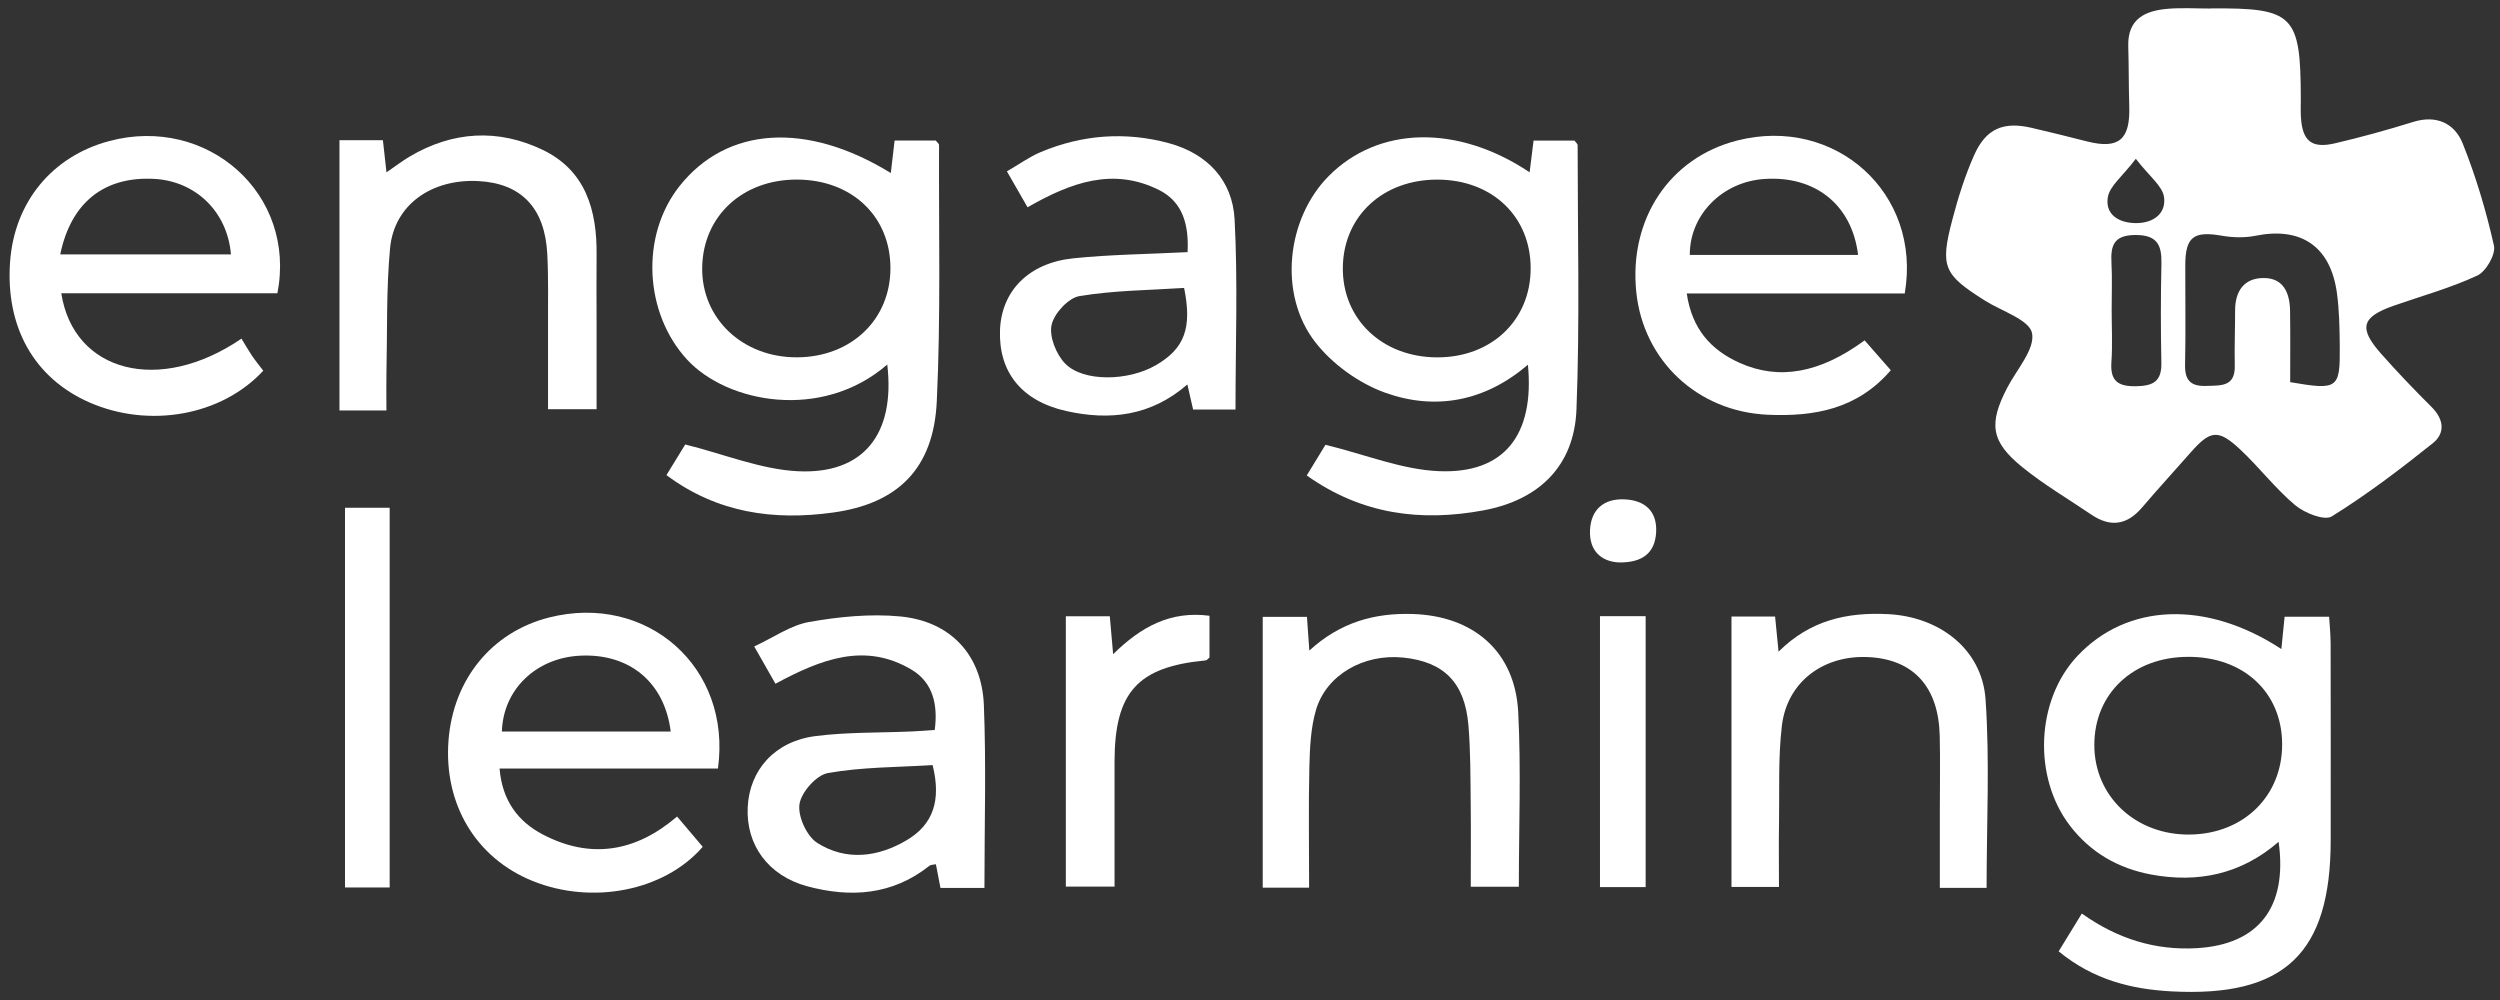 <svg xmlns="http://www.w3.org/2000/svg" width="155" height="62" viewBox="0 0 155 62" fill="none"><rect x="0" y="0" width="155" height="62" fill="#333333" stroke="none"/><g clip-path="url(#clip0_737_37988)"><path d="M137.041 0.523C142.216 0.48 142.64 0.908 142.65 6.131C142.65 6.51 142.634 6.892 142.657 7.268C142.748 8.743 143.319 9.223 144.762 8.887C146.391 8.505 148.011 8.061 149.61 7.561C151.076 7.104 152.193 7.656 152.692 8.906C153.508 10.95 154.145 13.082 154.625 15.23C154.746 15.769 154.135 16.833 153.593 17.084C151.938 17.855 150.152 18.345 148.419 18.952C146.411 19.654 146.215 20.333 147.632 21.936C148.637 23.072 149.689 24.169 150.763 25.239C151.527 26.003 151.615 26.859 150.828 27.485C148.814 29.092 146.754 30.662 144.57 32.017C144.116 32.301 142.882 31.808 142.301 31.322C141.064 30.283 140.068 28.964 138.883 27.858C137.525 26.591 137.035 26.673 135.817 28.057C134.818 29.196 133.79 30.313 132.807 31.465C131.874 32.562 130.842 32.706 129.663 31.906C128.23 30.936 126.728 30.052 125.39 28.968C123.425 27.378 123.287 26.268 124.453 24.032C125.041 22.902 126.18 21.645 125.987 20.656C125.827 19.827 124.1 19.291 123.062 18.635C120.496 17.016 120.274 16.546 121.051 13.598C121.407 12.243 121.831 10.891 122.399 9.615C123.131 7.973 124.208 7.525 125.935 7.92C127.094 8.185 128.246 8.479 129.399 8.769C131.367 9.265 132.082 8.662 132.014 6.579C131.975 5.345 131.991 4.111 131.952 2.877C131.9 1.153 133.016 0.657 134.436 0.542C135.298 0.474 136.17 0.529 137.038 0.529L137.041 0.523ZM141.984 23.692C144.945 24.201 145.086 24.103 145.066 21.511C145.056 20.382 145.04 19.242 144.883 18.126C144.478 15.263 142.653 14.051 139.849 14.616C139.18 14.75 138.442 14.734 137.766 14.616C136.01 14.309 135.494 14.678 135.487 16.438C135.481 18.491 135.52 20.548 135.474 22.598C135.452 23.574 135.811 23.963 136.797 23.927C137.704 23.894 138.586 23.989 138.556 22.67C138.53 21.537 138.579 20.401 138.576 19.265C138.573 18.044 139.137 17.225 140.375 17.238C141.592 17.247 141.968 18.191 141.984 19.265C142.007 20.718 141.991 22.167 141.991 23.692H141.984ZM130.923 19.21C130.923 20.29 130.982 21.374 130.907 22.451C130.829 23.591 131.283 23.96 132.406 23.947C133.467 23.933 134.028 23.672 134.005 22.504C133.963 20.45 133.963 18.397 134.009 16.346C134.035 15.178 133.738 14.561 132.376 14.57C131.051 14.584 130.855 15.223 130.91 16.294C130.963 17.264 130.92 18.24 130.923 19.21ZM132.419 9.847C131.586 10.944 130.799 11.531 130.685 12.23C130.509 13.294 131.354 13.826 132.425 13.833C133.516 13.839 134.315 13.235 134.169 12.213C134.067 11.525 133.264 10.937 132.422 9.847H132.419Z" fill="white"></path><path d="M55.011 22.601C50.96 26.114 45.077 24.991 42.593 22.288C39.952 19.415 39.684 14.619 42.139 11.528C45.064 7.848 50.01 7.515 55.23 10.728C55.309 10.052 55.38 9.432 55.465 8.714H58.018C58.1 8.825 58.221 8.909 58.221 8.994C58.198 14.296 58.332 19.605 58.08 24.896C57.881 29.036 55.691 31.23 51.616 31.782C47.989 32.275 44.493 31.824 41.32 29.457C41.813 28.654 42.257 27.929 42.485 27.557C44.94 28.171 47.176 29.101 49.455 29.216C53.539 29.421 55.514 26.914 55.011 22.601ZM55.207 16.627C55.207 13.415 52.821 11.149 49.422 11.133C46.053 11.12 43.595 13.385 43.536 16.562C43.477 19.745 46.04 22.177 49.435 22.154C52.785 22.131 55.207 19.81 55.207 16.627Z" fill="white"></path><path d="M81.02 29.477C81.529 28.641 81.966 27.92 82.179 27.577C84.679 28.187 86.925 29.118 89.207 29.212C93.249 29.385 95.149 26.983 94.731 22.614C92.057 24.9 88.989 25.458 85.891 24.351C84.258 23.767 82.606 22.579 81.545 21.211C79.227 18.227 79.779 13.536 82.384 10.911C85.456 7.816 90.363 7.692 94.836 10.682C94.917 10.02 94.996 9.419 95.081 8.717H97.62C97.702 8.834 97.813 8.919 97.813 9.004C97.813 14.466 97.953 19.931 97.741 25.386C97.607 28.863 95.449 31.001 91.96 31.645C88.107 32.356 84.441 31.909 81.02 29.48V29.477ZM94.901 16.653C94.911 13.438 92.531 11.156 89.152 11.136C85.77 11.116 83.311 13.369 83.256 16.546C83.2 19.774 85.691 22.157 89.119 22.157C92.472 22.157 94.891 19.856 94.901 16.657V16.653Z" fill="white"></path><path d="M127.637 58.983C128.147 58.154 128.587 57.432 129.074 56.639C131.281 58.209 133.628 58.934 136.191 58.787C140.027 58.568 141.842 56.254 141.274 52.192C138.943 54.216 136.259 54.758 133.367 54.22C131.336 53.841 129.616 52.865 128.333 51.187C126.031 48.177 126.23 43.407 128.793 40.678C131.878 37.39 136.785 37.194 141.444 40.24C141.512 39.571 141.574 38.957 141.646 38.239H144.405C144.437 38.765 144.496 39.333 144.499 39.898C144.509 43.959 144.506 48.02 144.503 52.081C144.503 59.103 141.653 61.846 134.611 61.464C132.156 61.33 129.792 60.755 127.637 58.983ZM135.662 40.724C132.26 40.73 129.851 42.992 129.848 46.182C129.844 49.385 132.423 51.794 135.796 51.742C139.122 51.69 141.506 49.342 141.493 46.13C141.48 42.921 139.1 40.714 135.662 40.724Z" fill="white"></path><path d="M118.097 18.194H104.578C104.902 20.401 106.077 21.697 107.856 22.497C110.292 23.591 112.828 23.143 115.606 21.103C116.106 21.674 116.622 22.262 117.229 22.954C115.156 25.37 112.479 25.843 109.59 25.713C105.244 25.517 101.879 22.353 101.448 18.093C100.991 13.575 103.517 9.781 107.699 8.714C113.772 7.16 119.165 11.969 118.094 18.191L118.097 18.194ZM115.202 15.805C114.82 12.674 112.521 10.881 109.384 11.097C106.789 11.273 104.755 13.31 104.768 15.805H115.202Z" fill="white"></path><path d="M16.323 22.983C13.725 25.791 9.229 26.568 5.54 24.949C2.119 23.444 0.337 20.284 0.624 16.242C0.888 12.533 3.229 9.687 6.781 8.743C12.86 7.13 18.403 12.024 17.198 18.184H3.8C4.561 23.081 9.879 24.476 14.972 20.995C15.155 21.296 15.367 21.671 15.605 22.027C15.814 22.34 16.056 22.634 16.323 22.983ZM3.735 15.772H14.319C14.097 13.118 12.125 11.224 9.549 11.09C6.477 10.93 4.404 12.533 3.735 15.772Z" fill="white"></path><path d="M44.512 47.651H30.974C31.134 49.646 32.13 50.942 33.661 51.742C36.609 53.279 39.4 52.835 41.979 50.625C42.55 51.301 43.066 51.908 43.569 52.502C41.189 55.251 36.703 56.116 33.008 54.615C29.498 53.188 27.507 49.852 27.807 45.914C28.098 42.114 30.494 39.183 34.043 38.285C40.089 36.754 45.384 41.344 44.512 47.654V47.651ZM41.584 45.353C41.202 42.287 39.015 40.502 35.969 40.652C33.243 40.786 31.196 42.738 31.117 45.353H41.584Z" fill="white"></path><path d="M61.032 55.052H58.309C58.211 54.549 58.123 54.092 58.025 53.583C57.882 53.616 57.712 53.606 57.614 53.687C55.325 55.499 52.743 55.672 50.056 54.951C47.631 54.298 46.25 52.388 46.357 50.057C46.465 47.739 48.035 45.957 50.566 45.637C52.547 45.385 54.565 45.438 56.569 45.349C56.994 45.33 57.418 45.294 57.953 45.258C58.162 43.694 57.843 42.317 56.533 41.53C53.638 39.793 50.905 40.87 48.078 42.392C47.693 41.716 47.307 41.04 46.762 40.08C47.967 39.522 49.018 38.765 50.17 38.562C52.018 38.236 53.951 38.043 55.809 38.219C58.916 38.513 60.872 40.586 60.999 43.704C61.15 47.423 61.035 51.151 61.035 55.052H61.032ZM57.823 47.436C55.609 47.573 53.435 47.553 51.333 47.929C50.614 48.056 49.674 49.12 49.567 49.861C49.456 50.619 50.024 51.856 50.68 52.267C52.459 53.387 54.421 53.155 56.217 52.091C57.865 51.112 58.362 49.623 57.823 47.439V47.436Z" fill="white"></path><path d="M73.63 15.628C73.718 13.931 73.329 12.517 71.864 11.783C69.027 10.359 66.402 11.303 63.709 12.853C63.323 12.184 62.935 11.508 62.429 10.624C63.183 10.189 63.823 9.723 64.531 9.425C67.11 8.348 69.787 8.146 72.481 8.88C74.864 9.53 76.418 11.188 76.545 13.604C76.751 17.476 76.601 21.368 76.601 25.39H73.973C73.875 24.962 73.76 24.469 73.617 23.836C71.358 25.801 68.795 26.091 66.095 25.481C63.323 24.858 61.9 23.046 62.001 20.453C62.093 18.047 63.771 16.304 66.536 16.017C68.837 15.778 71.162 15.759 73.636 15.632L73.63 15.628ZM73.414 17.852C71.273 17.992 69.069 18.002 66.924 18.358C66.235 18.472 65.351 19.438 65.197 20.15C65.044 20.868 65.478 21.955 66.026 22.526C67.146 23.698 69.96 23.637 71.674 22.637C73.421 21.619 73.927 20.362 73.414 17.848V17.852Z" fill="white"></path><path d="M23.952 25.448H21.047V8.691H23.74C23.809 9.298 23.871 9.869 23.962 10.686C24.501 10.317 24.935 9.98 25.405 9.703C28.072 8.126 30.883 7.969 33.639 9.288C36.319 10.571 37.021 13.043 36.988 15.814C36.972 17.221 36.988 18.628 36.988 20.036C36.988 21.763 36.988 23.49 36.988 25.37H33.978C33.978 23.663 33.981 21.9 33.978 20.134C33.972 18.674 34.008 17.212 33.932 15.752C33.785 12.886 32.316 11.365 29.656 11.227C26.747 11.077 24.436 12.706 24.184 15.387C23.943 17.962 24.018 20.568 23.959 23.163C23.943 23.858 23.959 24.551 23.959 25.445L23.952 25.448Z" fill="white"></path><path d="M123.166 55.046H120.27C120.27 53.423 120.27 51.872 120.27 50.318C120.27 48.748 120.299 47.175 120.263 45.604C120.188 42.601 118.651 40.903 115.908 40.743C113.084 40.577 110.802 42.255 110.476 45C110.241 46.979 110.332 48.999 110.3 51.001C110.277 52.29 110.296 53.58 110.296 54.99H107.352V38.223H110.055C110.117 38.863 110.182 39.522 110.27 40.404C112.235 38.445 114.527 37.949 117.057 38.076C120.24 38.236 122.885 40.24 123.104 43.358C123.371 47.171 123.169 51.02 123.169 55.042L123.166 55.046Z" fill="white"></path><path d="M81.162 55.036H78.289V38.246H81.031C81.074 38.866 81.116 39.444 81.178 40.335C83.101 38.575 85.23 37.988 87.623 38.069C91.358 38.197 93.933 40.391 94.129 44.148C94.312 47.703 94.168 51.275 94.168 54.977H91.188C91.188 53.266 91.204 51.556 91.184 49.848C91.165 48.226 91.178 46.6 91.044 44.987C90.825 42.323 89.529 41.027 86.996 40.769C84.557 40.521 82.23 41.834 81.59 44.021C81.263 45.141 81.211 46.362 81.181 47.54C81.123 49.969 81.165 52.398 81.165 55.039L81.162 55.036Z" fill="white"></path><path d="M66.085 38.21H68.808C68.873 38.961 68.932 39.64 69.014 40.56C70.744 38.859 72.562 37.861 74.988 38.177V40.763C74.916 40.822 74.838 40.936 74.746 40.946C70.525 41.344 69.105 42.921 69.102 47.224C69.102 49.757 69.102 52.294 69.102 54.971H66.082V38.207L66.085 38.21Z" fill="white"></path><path d="M24.159 55.023H21.391V31.481H24.159V55.023Z" fill="white"></path><path d="M99.199 38.203H102.03V55H99.199V38.203Z" fill="white"></path><path d="M100.354 34.87C99.29 34.811 98.522 34.162 98.581 32.866C98.64 31.602 99.42 30.913 100.7 30.959C101.96 31.005 102.744 31.674 102.682 32.98C102.62 34.25 101.869 34.9 100.354 34.87Z" fill="white"></path></g><defs><clipPath id="clip0_737_37988"><rect width="154.049" height="61" fill="white" transform="translate(0.594 0.5)"></rect></clipPath></defs></svg>